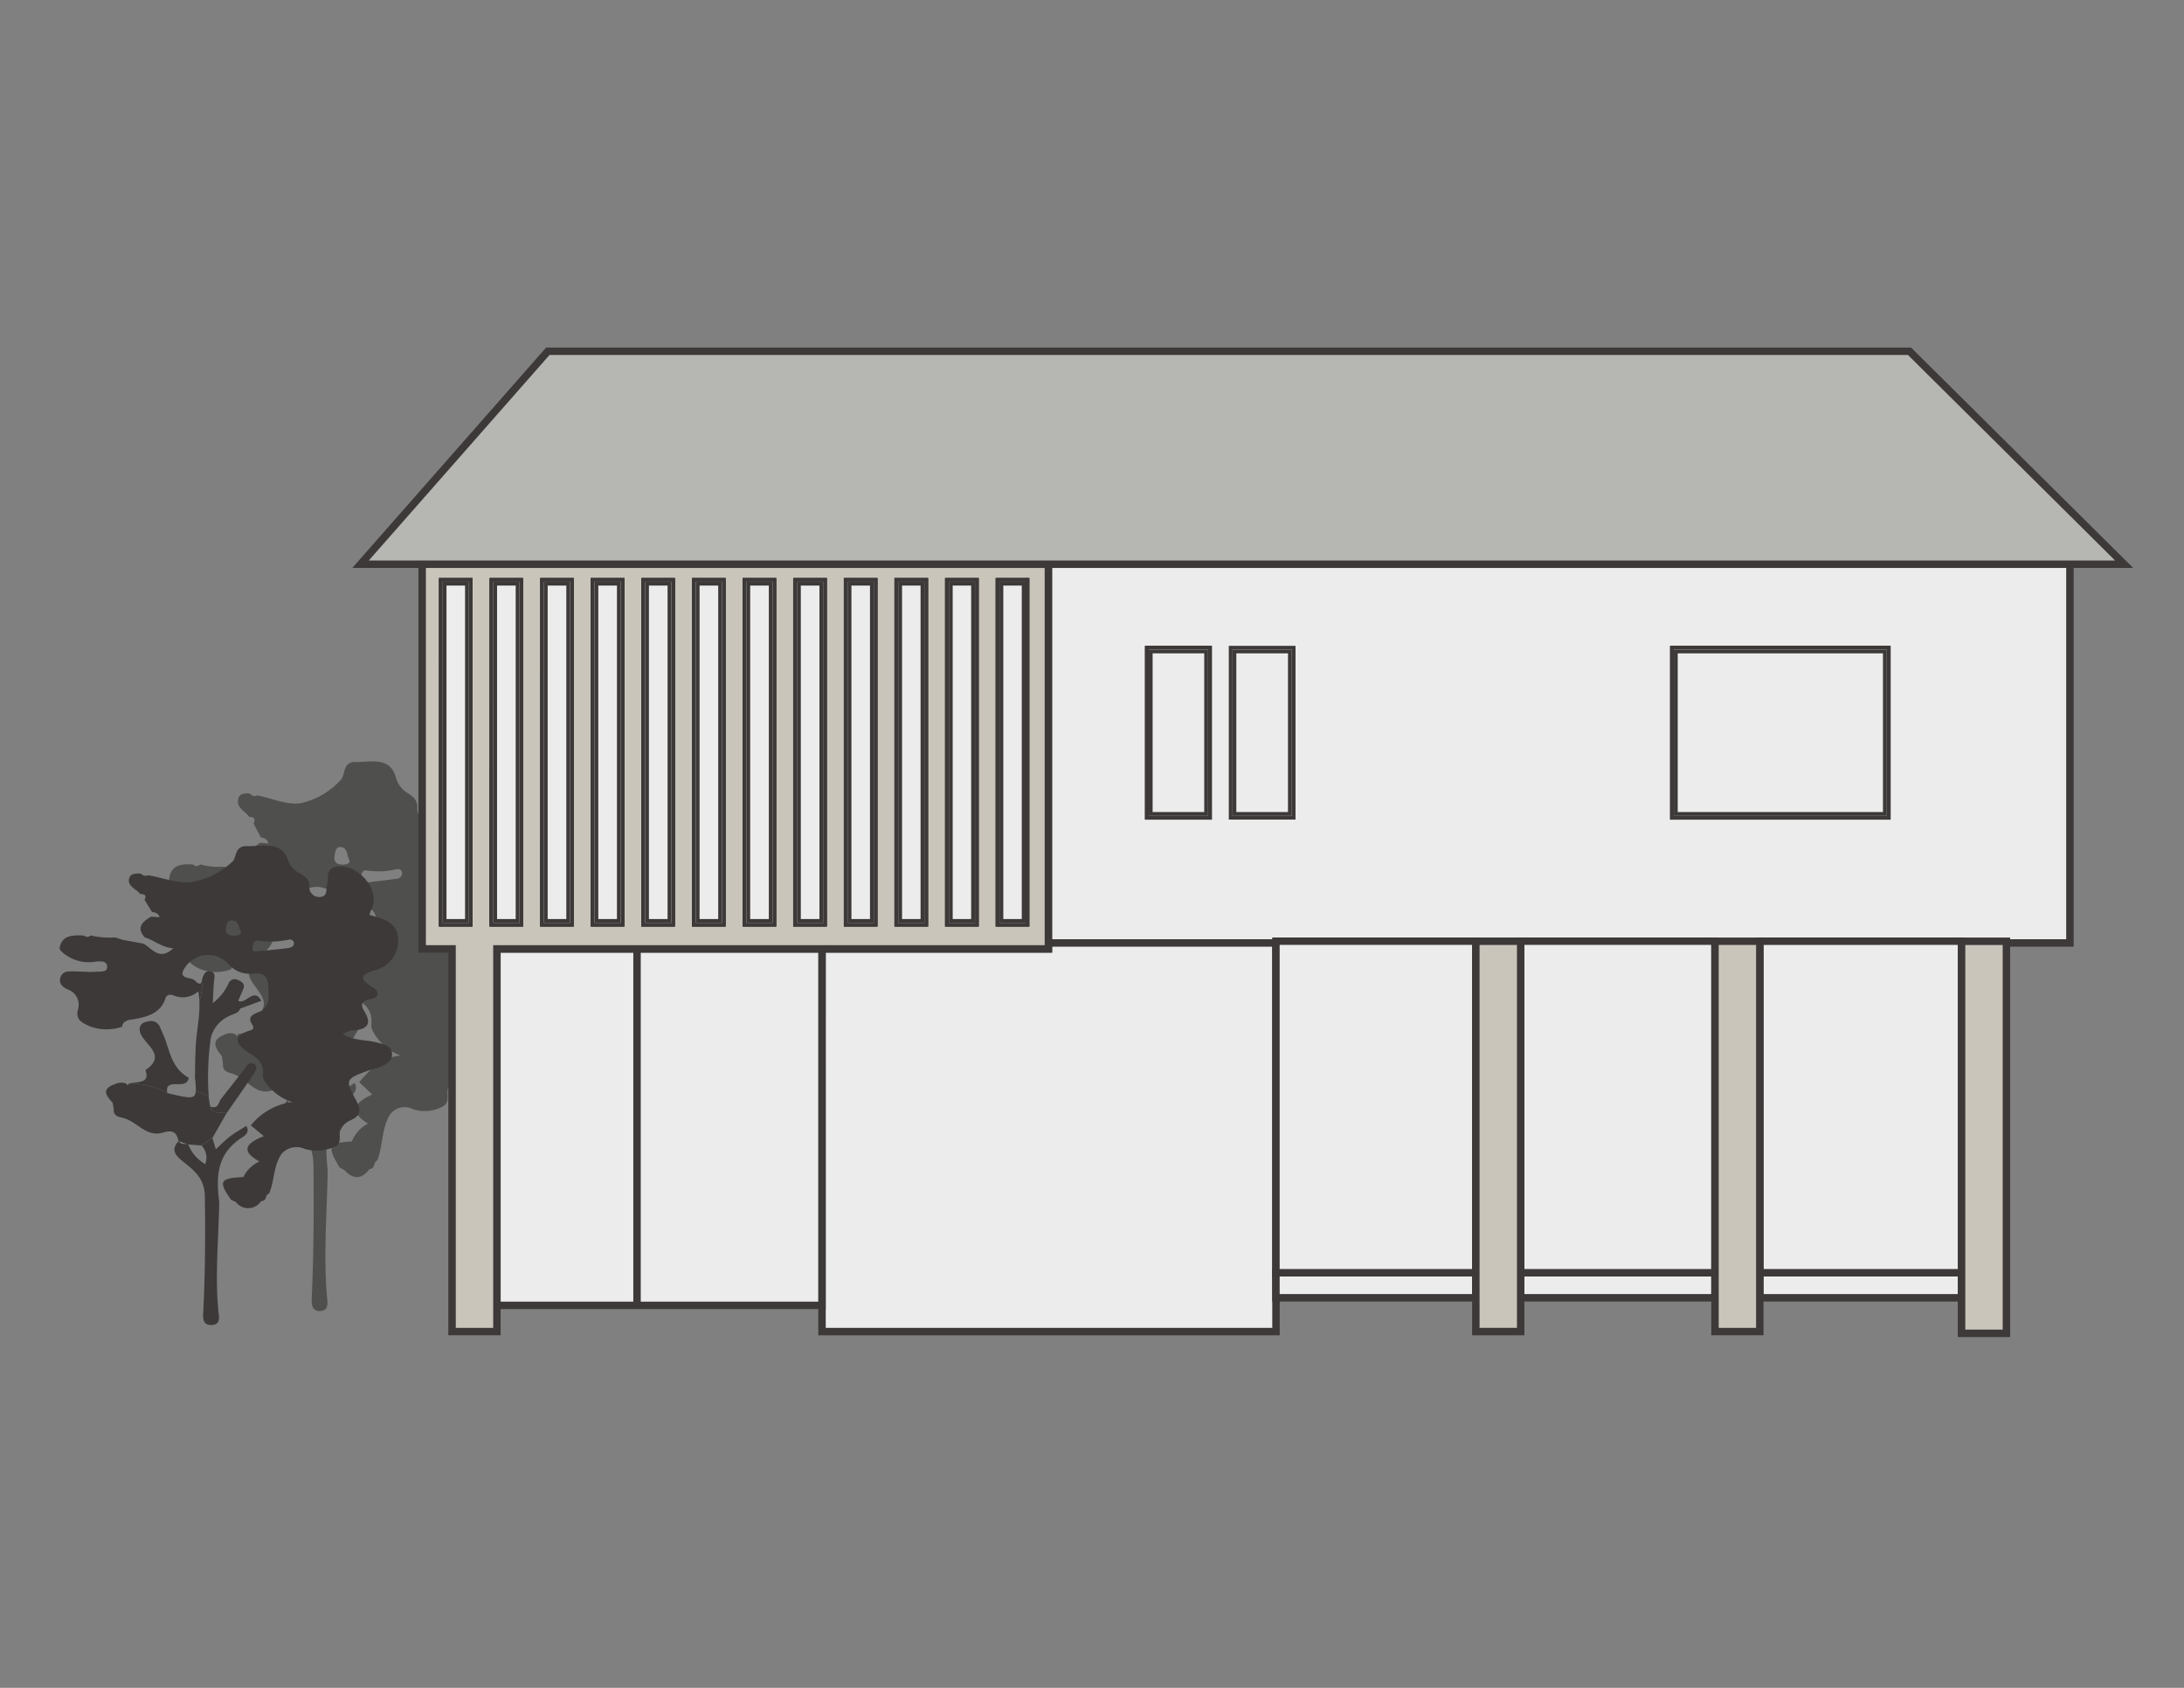 <svg xmlns="http://www.w3.org/2000/svg" xmlns:xlink="http://www.w3.org/1999/xlink" width="220" height="170" viewBox="0 0 220 170">
  <rect x="0" y="0" width="220" height="170" fill="#808080" stroke="none"/>
  <defs>
    <clipPath id="clip-path">
      <path id="パス_17443" data-name="パス 17443" d="M578.108,51.031h20.7v16h-20.7Zm-.376,16.375h21.453V50.657H577.732Z" fill="none"/>
    </clipPath>
    <clipPath id="clip-path-2">
      <path id="パス_17464" data-name="パス 17464" d="M454.092,44.205h1.885V77.8h-1.885Zm-.375,33.971h2.635V43.831h-2.635Z" fill="none"/>
    </clipPath>
    <clipPath id="clip-path-3">
      <path id="パス_17468" data-name="パス 17468" d="M459.19,44.205h1.885V77.8H459.19Zm-.375,33.971h2.635V43.831h-2.635Z" fill="none"/>
    </clipPath>
    <clipPath id="clip-path-4">
      <path id="パス_17472" data-name="パス 17472" d="M464.288,44.205h1.885V77.8h-1.885Zm-.376,33.971h2.635V43.831h-2.635Z" fill="none"/>
    </clipPath>
    <clipPath id="clip-path-5">
      <path id="パス_17476" data-name="パス 17476" d="M469.387,44.205h1.885V77.8h-1.885Zm-.375,33.971h2.635V43.831h-2.635Z" fill="none"/>
    </clipPath>
    <clipPath id="clip-path-6">
      <path id="パス_17480" data-name="パス 17480" d="M474.485,44.205h1.885V77.8h-1.885Zm-.375,33.971h2.635V43.831H474.11Z" fill="none"/>
    </clipPath>
    <clipPath id="clip-path-7">
      <path id="パス_17484" data-name="パス 17484" d="M479.583,44.205h1.885V77.8h-1.885Zm-.375,33.971h2.635V43.831h-2.635Z" fill="none"/>
    </clipPath>
    <clipPath id="clip-path-8">
      <path id="パス_17488" data-name="パス 17488" d="M484.681,44.205h1.884V77.8h-1.884Zm-.375,33.971h2.634V43.831h-2.634Z" fill="none"/>
    </clipPath>
    <clipPath id="clip-path-9">
      <path id="パス_17492" data-name="パス 17492" d="M489.78,44.205h1.884V77.8H489.78ZM489.4,78.176h2.634V43.831H489.4Z" fill="none"/>
    </clipPath>
    <clipPath id="clip-path-10">
      <path id="パス_17496" data-name="パス 17496" d="M494.877,44.205h1.885V77.8h-1.885ZM494.5,78.176h2.635V43.831H494.5Z" fill="none"/>
    </clipPath>
    <clipPath id="clip-path-11">
      <path id="パス_17500" data-name="パス 17500" d="M499.974,44.205h1.885V77.8h-1.885ZM499.6,78.176h2.634V43.831H499.6Z" fill="none"/>
    </clipPath>
    <clipPath id="clip-path-12">
      <path id="パス_17504" data-name="パス 17504" d="M505.074,44.205h1.885V77.8h-1.885ZM504.7,78.176h2.635V43.831H504.7Z" fill="none"/>
    </clipPath>
    <clipPath id="clip-path-13">
      <path id="パス_17508" data-name="パス 17508" d="M510.172,44.205h1.885V77.8h-1.885ZM509.8,78.176h2.635V43.831H509.8Z" fill="none"/>
    </clipPath>
    <clipPath id="clip-path-14">
      <path id="パス_17512" data-name="パス 17512" d="M525.214,51.031h5.223v16h-5.223Zm-.375,16.375h5.973V50.657h-5.973Z" fill="none"/>
    </clipPath>
    <clipPath id="clip-path-15">
      <path id="パス_17515" data-name="パス 17515" d="M533.65,51.031h5.222v16H533.65Zm-.376,16.375h5.972V50.657h-5.972Z" fill="none"/>
    </clipPath>
  </defs>
  <g id="グループ_3137" data-name="グループ 3137" transform="translate(-751 -2671)">
    <g id="グループ_2782" data-name="グループ 2782" transform="translate(11799.504 11547.77)" opacity="0.85">
      <path id="パス_17426" data-name="パス 17426" d="M457.895,84.643c-1.037-.311-2.227-.168-3.392-.972.456-.216.656-.388.864-.4,1.616-.08,2.089-.762,1.287-2.244-.38-.7-.322-1.211.667-1.4,1.007-.2.714-.98.208-1.324-1.987-1.352-.52-1.721.576-2.135a3.674,3.674,0,0,0,1.886-4.02c-.373-1.587-1.629-1.793-2.828-2.232.092-.282.149-.519.245-.74.822-1.886-1.012-4.787-3.076-4.855a1.112,1.112,0,0,0-1.3.892c-.006.03-.01.061-.013.091a7.673,7.673,0,0,1-.06,1.093c-.166.529.1,1.411-.761,1.455-.72.036-1.067-.629-1.039-1.259.037-.856-.539-1.193-1.081-1.55a2.635,2.635,0,0,1-1.113-1.627c-.647-2.029-2.574-1.392-4.08-1.432-1.235-.033-.977,1.286-1.416,1.771a7.635,7.635,0,0,1-3.987,2.358c-1.389.251-2.955-.474-4.443-.77a.6.6,0,0,1-.756-.2c-.463.016-1.013-.06-1.157.535-.229.942.706,1.239,1.108,1.834.495,0,.645.21.423.662l.746,1.4c.363.066.679.19.75.613l-.83-.073c-.911.605-1.493,1.3-.655,2.386.966.345,1.706,1.167,2.873,1.275-1.389,1.489-2.1.034-2.983-.538l-2.1-.446-.752-.273a7.116,7.116,0,0,1-2.435-.225.449.449,0,0,1-.632.057.456.456,0,0,1-.045-.043c-1.2-.086-2.294,0-2.446,1.56l.109.028-.04.106a3.7,3.7,0,0,0,3.578,1.31c.507-.036,1.074-.087,1.124.543.057.723-.666.591-1.072.628a21.6,21.6,0,0,1-2.174-.034c-.537,0-1.127-.1-1.389.573A1.13,1.13,0,0,0,426.9,78.5l.057.022a1.939,1.939,0,0,1,1.073,2.224c-.344,1.263.378,1.638,1.211,2.065a4.235,4.235,0,0,0,3.176.031.878.878,0,0,1,.83-.817c1.578-.269,3.011-.671,3.512-2.472.117-.418.485-.509.877-.3.885.465,1.622.107,2.412-.5a9.768,9.768,0,0,1,.1,1.12,5.881,5.881,0,0,0,.245-2.283c-.063.3-.2.491-.692-.085-.383-.448-1.824-.083-.964-1.532a2.541,2.541,0,0,1,4.281-.434,2.612,2.612,0,0,0,2.356,1.178c1.394-.22,1.662.5,1.7,1.639.03.965.161,1.923-.683,2.649-.626.331-1.53.526-.958,1.553.363.653-.1.661-.494.831-1.2.522-1.21,1.229-.289,2.067.884.8,2.052,1.174,1.875,2.994-.072.742,1.317,2.551,2.949,3.089-1.891.2-3.07,1.382-4.163,2.688l1.3,1.243c-1.621.744-2.49,1.644-.43,2.926a3.582,3.582,0,0,0-1.621,1.805c-2.366.125-2.528.474-1.223,2.629l.47.242c.852.932,1.687,1,2.5-.05l.049-.046c.436-.021.428-.4.539-.675l.266-.269c.528-1.48.4-3.137,1.236-4.533a1.82,1.82,0,0,1,2.327-.548,3.907,3.907,0,0,0,2.864-.2c.918-.39.5-1.223.654-1.886a2.111,2.111,0,0,1,1.025-1.221c1.125-.56,1.052-1.282.609-2.24-1.167-2.522-1.151-2.533,1.412-3.6.278-.115.593-.149.862-.28.675-.327,1.354-.728,1.3-1.6-.06-.912-.823-1.067-1.554-1.286M443.7,72.318c-.661.014-.982-.253-.88-.861.065-.391.093-.951.629-.913.664.047.62.791.823,1.222.222.471-.284.523-.572.553m5.38,1.417c-.955.14-1.915.245-2.809.355-.378-.032-.886.254-.8-.413.042-.332.1-.848.569-.782a7.73,7.73,0,0,0,3.052-.122.419.419,0,0,1,.518.288.352.352,0,0,1,.014.072.561.561,0,0,1-.518.6h-.025" transform="translate(-11457.624 -8862)" fill="#474645" fill-rule="evenodd"/>
      <path id="パス_17427" data-name="パス 17427" d="M441.243,92.062c-.07-.39-.119-.78-.158-1.17-.455-.172-.8-.562-1.292-.661-.047,1.027-.617.873-2.841.263a6.741,6.741,0,0,0-3.84-1.1V89.37c-.047.077-.092.156-.138.234l-.167-.22a1.318,1.318,0,0,0-1.109.077c-1.431.575-.842,1.365-.228,2.156l.114.758c-.064.636.348.849.863.968,1.458.368,2.344,2.307,4.076,1.711,1.176-.4,1.344.169,1.557.977l.029.021.961.4-.039-.028,1.328.127,1.1-.853,1.431-2.9c-.585-.162-1.446.3-1.643-.734" transform="translate(-11457.624 -8862)" fill="#474645" fill-rule="evenodd"/>
      <path id="パス_17428" data-name="パス 17428" d="M443.237,95.482c-.492.432-.915.942-1.449,1.5-.135-.517-.235-.9-.336-1.284l-1.1.853a2.215,2.215,0,0,1,.364,2.147,4.46,4.46,0,0,1-1.684-2.261c-.293-.164-.76.091-.927-.38l-.029-.021c-.851,1.016-.312,1.7.492,2.423a4.967,4.967,0,0,1,2.122,3.934c.062,4.455.032,8.9-.157,13.349-.026.619-.118,1.576.832,1.534.968-.042.729-.98.678-1.6-.349-4.2.029-8.4.087-12.592-.308-2.847-.313-5.591,2.36-7.513a.9.9,0,0,0,.376-1.216c-.01-.02-.021-.039-.033-.058-.536.391-1.1.749-1.6,1.185" transform="translate(-11457.624 -8862)" fill="#474645" fill-rule="evenodd"/>
      <path id="パス_17429" data-name="パス 17429" d="M437.713,89.464c.569,0,1.24.1,1.379-.738-1.538-.989-1.84-2.646-2.3-4.225-.152-.522-.364-1.027-.556-1.537-.186-.492-.467-.851-1.074-.776-.624.077-1.016.358-.988,1.045.138,1.542,2.945,2.75.575,4.6.519,1.637-.861,1.284-1.638,1.563a6.745,6.745,0,0,1,3.839,1.1c-.131-.627.009-1.027.761-1.032" transform="translate(-11457.624 -8862)" fill="#474645" fill-rule="evenodd"/>
      <path id="パス_17430" data-name="パス 17430" d="M439.8,90.233c.491.1.836.489,1.292.661a37.5,37.5,0,0,1,.208-6.775,3.658,3.658,0,0,1,1.84-2.526c.382-.265.952-.289,1.1-.858l2.13-.9c-.769-1.606-1.548.47-2.32-.007.171-.457.352-.911.513-1.372.179-.511-.083-.82-.518-1.014-.474-.212-.755-.092-.978.432A5.966,5.966,0,0,1,441.5,80.1c.042-.883.066-1.768.136-2.649.034-.435.171-.919-.414-1.03-.435-.082-.578.291-.726.66a4.838,4.838,0,0,0-.093.506,5.879,5.879,0,0,1-.245,2.283c.077,2.021-.392,3.964-.377,5.921-.011.126-.021.251-.032.376q-.016,1.278-.034,2.556a12.713,12.713,0,0,1,.09,1.511" transform="translate(-11457.624 -8862)" fill="#473216" fill-rule="evenodd"/>
      <path id="パス_17431" data-name="パス 17431" d="M445.6,87.134c-.526-.334-.712.285-.928.589-.8,1.136-1.557,2.309-2.355,3.45-.27.386-.226,1.194-1.077.892.2,1.029,1.058.572,1.643.734.9-1.5,1.823-2.992,2.7-4.509.2-.345.472-.87.02-1.156" transform="translate(-11457.624 -8862)" fill="#474645" fill-rule="evenodd"/>
      <path id="パス_17432" data-name="パス 17432" d="M447.058,90.222c-1.044-.272-2.24-.147-3.413-.848a3.738,3.738,0,0,1,.87-.347c1.627-.069,2.1-.665,1.295-1.957-.382-.613-.324-1.056.671-1.224,1.013-.171.718-.855.209-1.155-2-1.18-.523-1.5.579-1.862a3.087,3.087,0,0,0,1.9-3.507c-.375-1.384-1.639-1.564-2.845-1.947.093-.246.15-.453.246-.645.827-1.645-1.018-4.175-3.1-4.235-.7-.02-1.2.217-1.316.858a5.729,5.729,0,0,1-.061.953c-.166.462.1,1.231-.766,1.269a.99.99,0,0,1-1.046-1.1c.037-.747-.542-1.04-1.087-1.352a2.328,2.328,0,0,1-1.12-1.419c-.651-1.77-2.59-1.214-4.105-1.249-1.243-.029-.983,1.122-1.424,1.545a7.99,7.99,0,0,1-4.012,2.056c-1.4.219-2.973-.413-4.471-.671a.656.656,0,0,1-.76-.174c-.466.014-1.02-.052-1.165.466-.23.822.711,1.081,1.115,1.6.5,0,.649.183.425.578l.75,1.225c.365.058.683.166.755.535l-.836-.064c-.916.528-1.5,1.135-.659,2.081.972.3,1.717,1.018,2.891,1.112-1.4,1.3-2.112.03-3-.469l-2.113-.389-.757-.238a8.207,8.207,0,0,1-2.45-.2.5.5,0,0,1-.682.012c-1.209-.075-2.308,0-2.461,1.361l.11.024-.04.092a4.039,4.039,0,0,0,3.6,1.142c.51-.032,1.081-.075,1.131.474.057.63-.67.515-1.078.548-.723.057-1.457-.024-2.187-.03-.54,0-1.133-.09-1.4.5-.282.629.1,1.043.668,1.309A1.63,1.63,0,0,1,417,86.82c-.346,1.1.38,1.428,1.218,1.8a4.87,4.87,0,0,0,3.2.027c.021-.463.448-.655.836-.712,1.587-.234,3.029-.586,3.533-2.156.118-.365.488-.444.883-.264a2.329,2.329,0,0,0,2.427-.441,7.436,7.436,0,0,1,.1.977,4.5,4.5,0,0,0,.246-1.991c-.063.26-.2.428-.7-.073-.385-.391-1.835-.072-.97-1.337a2.769,2.769,0,0,1,4.308-.378,2.778,2.778,0,0,0,2.37,1.027c1.4-.192,1.672.437,1.709,1.43.03.841.162,1.677-.687,2.31-.63.289-1.54.459-.965,1.355.366.569-.106.577-.5.725-1.2.455-1.218,1.072-.29,1.8.889.7,2.065,1.025,1.887,2.612-.073.646,1.325,2.225,2.967,2.694a6.462,6.462,0,0,0-4.186,2.353l1.31,1.084c-1.631.649-2.505,1.434-.433,2.552a3.326,3.326,0,0,0-1.63,1.574c-2.38.109-2.545.414-1.231,2.294l.473.211a1.548,1.548,0,0,0,2.165.322,1.569,1.569,0,0,0,.353-.365l.05-.04c.438-.018.431-.345.542-.589l.268-.234c.531-1.29.4-2.736,1.244-3.954a2.01,2.01,0,0,1,2.341-.478,4.494,4.494,0,0,0,2.882-.172c.924-.341.5-1.067.658-1.645a1.933,1.933,0,0,1,1.031-1.065c1.132-.488,1.059-1.119.613-1.954-1.174-2.2-1.157-2.209,1.421-3.139.28-.1.6-.13.867-.244.68-.286,1.362-.635,1.3-1.392-.06-.8-.828-.931-1.564-1.122M432.773,79.481c-.665.012-.988-.22-.885-.751.065-.341.093-.83.633-.8.669.041.624.69.828,1.066.223.411-.285.456-.576.482m5.413,1.236c-.961.122-1.927.213-2.826.309-.38-.028-.891.221-.806-.36.042-.29.1-.74.572-.683a8.928,8.928,0,0,0,3.071-.107.421.421,0,0,1,.526.279l.009.035c.033.312-.234.485-.546.526" transform="translate(-11457.624 -8862)" fill="#302d2c" fill-rule="evenodd"/>
      <path id="パス_17433" data-name="パス 17433" d="M430.3,96.695c-.071-.34-.12-.681-.159-1.02a9.315,9.315,0,0,0-1.3-.577c-.048.9-.621.761-2.86.229a7.559,7.559,0,0,0-3.863-.956V94.35c-.047.068-.093.136-.139.2l-.168-.192a1.51,1.51,0,0,0-1.115.067c-1.44.5-.847,1.191-.23,1.881q.059.332.115.661c-.064.555.35.74.869.844,1.466.321,2.358,2.012,4.1,1.492,1.183-.353,1.352.148,1.566.852l.029.018.968.346-.04-.025,1.336.111,1.1-.744,1.44-2.53c-.588-.141-1.455.258-1.653-.64" transform="translate(-11457.624 -8862)" fill="#302d2c" fill-rule="evenodd"/>
      <path id="パス_17434" data-name="パス 17434" d="M432.316,99.675c-.5.376-.921.822-1.458,1.31l-.338-1.12-1.1.744a1.734,1.734,0,0,1,.367,1.873,3.988,3.988,0,0,1-1.7-1.973c-.3-.143-.765.08-.933-.332l-.029-.018c-.857.886-.314,1.483.495,2.113,1.166.908,2.108,1.757,2.135,3.431.062,3.886.032,7.763-.158,11.644-.026.539-.119,1.375.837,1.338.973-.037.733-.855.682-1.4-.351-3.664.03-7.323.087-10.983-.31-2.483-.315-4.877,2.375-6.553.4-.251.669-.639.344-1.111-.539.341-1.108.653-1.608,1.033" transform="translate(-11457.624 -8862)" fill="#302d2c" fill-rule="evenodd"/>
      <path id="パス_17435" data-name="パス 17435" d="M426.75,94.428c.573,0,1.247.091,1.387-.643-1.548-.863-1.853-2.309-2.314-3.686-.151-.455-.366-.9-.559-1.34a.959.959,0,0,0-1.079-.677c-.629.067-1.022.313-.995.911.139,1.345,2.964,2.4.58,4.016.522,1.428-.866,1.12-1.649,1.363a7.577,7.577,0,0,1,3.863.956c-.131-.547.009-.9.766-.9" transform="translate(-11457.624 -8862)" fill="#302d2c" fill-rule="evenodd"/>
      <path id="パス_17436" data-name="パス 17436" d="M428.845,95.1a9.367,9.367,0,0,1,1.3.577,28.413,28.413,0,0,1,.209-5.909,3.255,3.255,0,0,1,1.852-2.2c.384-.232.958-.252,1.1-.749l2.143-.787c-.774-1.4-1.558.411-2.335,0,.172-.4.354-.8.516-1.2.18-.445-.084-.715-.521-.884a.665.665,0,0,0-.915.223.626.626,0,0,0-.069.154,5.279,5.279,0,0,1-1.573,1.943c.042-.77.066-1.542.136-2.311.034-.379.173-.8-.416-.9-.437-.072-.581.254-.73.576a3.68,3.68,0,0,0-.093.441,4.5,4.5,0,0,1-.246,1.991c.078,1.763-.395,3.458-.38,5.164-.011.109-.021.219-.031.328q-.016,1.115-.034,2.229a9.528,9.528,0,0,1,.091,1.318" transform="translate(-11457.624 -8862)" fill="#302d2c" fill-rule="evenodd"/>
      <path id="パス_17437" data-name="パス 17437" d="M434.688,92.393c-.529-.291-.716.248-.933.514-.81.991-1.567,2.014-2.37,3.009-.271.336-.227,1.041-1.083.778.2.9,1.065.5,1.653.64.908-1.309,1.834-2.61,2.713-3.934.2-.3.475-.758.02-1.008" transform="translate(-11457.624 -8862)" fill="#302d2c" fill-rule="evenodd"/>
      <path id="パス_17438" data-name="パス 17438" d="M606.714,119.345V80.2H514.729v-39h-3.614v-.145H617.629V80.2h-6.4v39.143ZM577.732,67.406h21.453V50.658H577.732Zm-52.89,0h5.973V50.658h-5.973Zm-32.92,51.939V80.8h22.81v-.6h22.92v39.143Z" transform="translate(-11457.624 -8862)" fill="#fff"/>
      <path id="パス_17439" data-name="パス 17439" d="M538.028,119.722l-46.48,0V80.429h22.807V41.58H510.74v-.9H618.005v39.9h-6.4v39.142H606.34V80.58H538.028Zm-45.73-.752,44.98,0V80.58h-22.17v.6H492.3Zm114.792,0h3.765V79.829h6.4v-38.4H515.1v38.4h91.61v.2h.375Zm-7.53-51.189h-22.2v-17.5h22.2Zm-21.452-.75h20.7v-16h-20.7Zm-46.917.75h-6.723v-17.5h6.723Zm-5.974-.75h5.223v-16h-5.223Z" transform="translate(-11457.624 -8862)" fill="#302d2c"/>
      <rect id="長方形_4230" data-name="長方形 4230" width="21.453" height="16.749" transform="translate(-10879.892 -8811.344)" fill="#fff"/>
      <path id="パス_17440" data-name="パス 17440" d="M599.56,67.78h-22.2v-17.5h22.2Zm-21.452-.75h20.7v-16h-20.7Z" transform="translate(-11457.624 -8862)" fill="#302d2c"/>
      <rect id="長方形_4231" data-name="長方形 4231" width="21.453" height="16.749" transform="translate(-10879.892 -8811.344)" fill="#fff"/>
      <path id="パス_17441" data-name="パス 17441" d="M599.56,67.78h-22.2v-17.5h22.2Zm-21.452-.75h20.7v-16h-20.7Z" transform="translate(-11457.624 -8862)" fill="#302d2c"/>
      <g id="グループ_2717" data-name="グループ 2717" transform="translate(-11457.624 -8862)">
        <g id="グループ_2716" data-name="グループ 2716" clip-path="url(#clip-path)">
          <rect id="長方形_4233" data-name="長方形 4233" width="21.453" height="16.749" transform="translate(577.732 50.656)" fill="#fff"/>
          <path id="パス_17442" data-name="パス 17442" d="M599.56,67.78h-22.2v-17.5h22.2Zm-21.452-.75h20.7v-16h-20.7Z" fill="#302d2c"/>
        </g>
      </g>
      <path id="パス_17444" data-name="パス 17444" d="M606.711,80.03V113.5l-20.32.01V80.03Z" transform="translate(-11457.624 -8862)" fill="#fff"/>
      <path id="パス_17445" data-name="パス 17445" d="M586.016,113.885V79.655h21.07v34.22Zm.75-33.48v32.73l19.57-.01V80.4Z" transform="translate(-11457.624 -8862)" fill="#302d2c"/>
      <rect id="長方形_4234" data-name="長方形 4234" width="20.136" height="33.476" transform="translate(-10919.976 -8781.97)" fill="#fff"/>
      <path id="パス_17446" data-name="パス 17446" d="M558.159,113.881H537.273V79.654h20.886Zm-20.135-.75H557.41V80.4H538.024Z" transform="translate(-11457.624 -8862)" fill="#302d2c"/>
      <rect id="長方形_4235" data-name="長方形 4235" width="19.57" height="33.48" transform="translate(-10895.323 -8781.97)" fill="#fff"/>
      <path id="パス_17447" data-name="パス 17447" d="M582.246,113.885h-20.32V79.655h20.32Zm-19.57-.75H581.5V80.4h-18.82Z" transform="translate(-11457.624 -8862)" fill="#302d2c"/>
      <path id="パス_17448" data-name="パス 17448" d="M473.289,116.71H459.174V80.8h32.745V116.71Z" transform="translate(-11457.624 -8862)" fill="#fff"/>
      <path id="パス_17449" data-name="パス 17449" d="M492.294,117.085H458.8V80.429h33.495Zm-32.745-.75h31.995V81.179H459.549Z" transform="translate(-11457.624 -8862)" fill="#302d2c"/>
      <line id="線_148" data-name="線 148" y2="35.907" transform="translate(-10984.335 -8781.196)" fill="#fff"/>
      <rect id="長方形_4236" data-name="長方形 4236" width="0.75" height="35.907" transform="translate(-10984.71 -8781.197)" fill="#302d2c"/>
      <rect id="長方形_4237" data-name="長方形 4237" width="20.324" height="2.521" transform="translate(-10871.234 -8748.577)" fill="#fff"/>
      <path id="パス_17450" data-name="パス 17450" d="M607.089,116.319H586.015v-3.271h21.074Zm-20.324-.75h19.574V113.8H586.765Z" transform="translate(-11457.624 -8862)" fill="#302d2c"/>
      <rect id="長方形_4238" data-name="長方形 4238" width="19.572" height="2.521" transform="translate(-10895.322 -8748.577)" fill="#fff"/>
      <path id="パス_17451" data-name="パス 17451" d="M582.249,116.319H561.927v-3.271h20.322Zm-19.572-.75H581.5V113.8H562.677Z" transform="translate(-11457.624 -8862)" fill="#302d2c"/>
      <rect id="長方形_4239" data-name="長方形 4239" width="20.136" height="2.521" transform="translate(-10919.976 -8748.577)" fill="#fff"/>
      <path id="パス_17452" data-name="パス 17452" d="M558.159,116.319H537.273v-3.271h20.886Zm-20.135-.75H557.41V113.8H538.024Z" transform="translate(-11457.624 -8862)" fill="#302d2c"/>
      <path id="パス_17453" data-name="パス 17453" d="M454.658,119.345V80.8h-3.011V41.2h63.082V80.8H459.175v38.541ZM509.8,78.175h2.634V43.831H509.8Zm-5.1,0h2.634V43.831H504.7Zm-5.1,0h2.634V43.831H499.6Zm-5.1,0h2.635V43.831H494.5Zm-5.1,0h2.634V43.831H489.4Zm-5.1,0h2.634V43.831H484.3Zm-5.1,0h2.635V43.831H479.2Zm-5.1,0h2.634V43.831H474.1Zm-5.1,0h2.635V43.831H469Zm-5.1,0h2.634V43.831h-2.613Zm-5.1,0h2.634V43.831h-2.613Zm-5.1,0h2.635V43.831h-2.614Z" transform="translate(-11457.624 -8862)" fill="#d7d1c6"/>
      <path id="パス_17454" data-name="パス 17454" d="M459.55,119.72h-5.268V81.179h-3.01V40.829H515.1v40.35H459.55Zm-4.518-.75H458.8V80.429h55.554V41.579H452.022v38.85h3.01ZM512.8,78.55h-3.384V43.456H512.8Zm-2.633-.75h1.884V44.206h-1.884Zm-2.466.75h-3.384V43.456h3.384Zm-2.634-.75h1.884V44.206h-1.884Zm-2.466.75h-3.384V43.456h3.384Zm-2.635-.75h1.884V44.206h-1.884Zm-2.464.75h-3.385V43.456h3.385Zm-2.635-.75h1.885V44.206h-1.885Zm-2.467.75h-3.384V43.456H492.4Zm-2.633-.75h1.884V44.206h-1.884Zm-2.466.75h-3.384V43.456h3.384Zm-2.634-.75h1.884V44.206h-1.884Zm-2.465.75h-3.385V43.456h3.385Zm-2.635-.75h1.885V44.206h-1.885Zm-2.466.75h-3.384V43.456h3.384Zm-2.634-.75h1.884V44.206h-1.884Zm-2.465.75h-3.385V43.456h3.385Zm-2.635-.75h1.885V44.206h-1.885Zm-2.466.75h-3.384l.021-35.094h3.363Zm-2.634-.75h1.884V44.206h-1.863Zm-2.466.75h-3.384l.021-35.094h3.363Zm-2.634-.75h1.884V44.206h-1.863Zm-2.465.75h-3.385l.021-35.094h3.364Zm-2.635-.75h1.885V44.206h-1.864Z" transform="translate(-11457.624 -8862)" fill="#302d2c"/>
      <path id="パス_17455" data-name="パス 17455" d="M562.3,113.091V80.031h-4.516v39.314H562.3Z" transform="translate(-11457.624 -8862)" fill="#d7d1c6"/>
      <path id="パス_17456" data-name="パス 17456" d="M562.676,119.72H557.41V79.657h5.266Zm-4.515-.75h3.766V80.407h-3.766Z" transform="translate(-11457.624 -8862)" fill="#302d2c"/>
      <path id="パス_17457" data-name="パス 17457" d="M586.39,113.091V80.031h-4.516v39.314h4.516Z" transform="translate(-11457.624 -8862)" fill="#d7d1c6"/>
      <path id="パス_17458" data-name="パス 17458" d="M586.764,119.72H581.5V79.657h5.266Zm-4.515-.75h3.766V80.407h-3.766Z" transform="translate(-11457.624 -8862)" fill="#302d2c"/>
      <path id="パス_17459" data-name="パス 17459" d="M611.231,113.235v-33.2h-4.516v39.486h4.516v-6.286Z" transform="translate(-11457.624 -8862)" fill="#d7d1c6"/>
      <path id="パス_17460" data-name="パス 17460" d="M611.606,119.9H606.34V79.661h5.266Zm-4.516-.75h3.766V80.411H607.09Z" transform="translate(-11457.624 -8862)" fill="#302d2c"/>
      <rect id="長方形_4240" data-name="長方形 4240" width="2.635" height="34.344" transform="translate(-11003.907 -8818.169)" fill="#fff"/>
      <path id="パス_17461" data-name="パス 17461" d="M456.727,78.55h-3.385v-35.1h3.385Zm-2.635-.75h1.885v-33.6h-1.885Z" transform="translate(-11457.624 -8862)" fill="#302d2c"/>
      <rect id="長方形_4241" data-name="長方形 4241" width="2.635" height="34.345" transform="translate(-11003.907 -8818.169)" fill="#fff"/>
      <path id="パス_17462" data-name="パス 17462" d="M456.727,78.551h-3.385v-35.1h3.385Zm-2.635-.75h1.885v-33.6h-1.885Z" transform="translate(-11457.624 -8862)" fill="#302d2c"/>
      <g id="グループ_2721" data-name="グループ 2721" transform="translate(-11457.624 -8862)">
        <g id="グループ_2720" data-name="グループ 2720" clip-path="url(#clip-path-2)">
          <rect id="長方形_4243" data-name="長方形 4243" width="2.635" height="34.345" transform="translate(453.717 43.831)" fill="#fff"/>
          <path id="パス_17463" data-name="パス 17463" d="M456.727,78.551h-3.385v-35.1h3.385Zm-2.635-.75h1.885v-33.6h-1.885Z" fill="#302d2c"/>
        </g>
      </g>
      <rect id="長方形_4244" data-name="長方形 4244" width="2.635" height="34.344" transform="translate(-10998.81 -8818.169)" fill="#fff"/>
      <path id="パス_17465" data-name="パス 17465" d="M461.824,78.55h-3.385v-35.1h3.385Zm-2.634-.75h1.885v-33.6H459.19Z" transform="translate(-11457.624 -8862)" fill="#302d2c"/>
      <rect id="長方形_4245" data-name="長方形 4245" width="2.635" height="34.345" transform="translate(-10998.81 -8818.169)" fill="#fff"/>
      <path id="パス_17466" data-name="パス 17466" d="M461.824,78.551h-3.385v-35.1h3.385Zm-2.634-.75h1.885v-33.6H459.19Z" transform="translate(-11457.624 -8862)" fill="#302d2c"/>
      <g id="グループ_2725" data-name="グループ 2725" transform="translate(-11457.624 -8862)">
        <g id="グループ_2724" data-name="グループ 2724" clip-path="url(#clip-path-3)">
          <rect id="長方形_4247" data-name="長方形 4247" width="2.635" height="34.345" transform="translate(458.814 43.831)" fill="#fff"/>
          <path id="パス_17467" data-name="パス 17467" d="M461.824,78.551h-3.385v-35.1h3.385Zm-2.634-.75h1.885v-33.6H459.19Z" fill="#302d2c"/>
        </g>
      </g>
      <rect id="長方形_4248" data-name="長方形 4248" width="2.635" height="34.344" transform="translate(-10993.711 -8818.169)" fill="#fff"/>
      <path id="パス_17469" data-name="パス 17469" d="M466.923,78.55h-3.385v-35.1h3.385Zm-2.635-.75h1.885v-33.6h-1.885Z" transform="translate(-11457.624 -8862)" fill="#302d2c"/>
      <rect id="長方形_4249" data-name="長方形 4249" width="2.635" height="34.345" transform="translate(-10993.711 -8818.169)" fill="#fff"/>
      <path id="パス_17470" data-name="パス 17470" d="M466.923,78.551h-3.385v-35.1h3.385Zm-2.635-.75h1.885v-33.6h-1.885Z" transform="translate(-11457.624 -8862)" fill="#302d2c"/>
      <g id="グループ_2729" data-name="グループ 2729" transform="translate(-11457.624 -8862)">
        <g id="グループ_2728" data-name="グループ 2728" clip-path="url(#clip-path-4)">
          <rect id="長方形_4251" data-name="長方形 4251" width="2.635" height="34.345" transform="translate(463.913 43.831)" fill="#fff"/>
          <path id="パス_17471" data-name="パス 17471" d="M466.923,78.551h-3.385v-35.1h3.385Zm-2.635-.75h1.885v-33.6h-1.885Z" fill="#302d2c"/>
        </g>
      </g>
      <rect id="長方形_4252" data-name="長方形 4252" width="2.635" height="34.344" transform="translate(-10988.612 -8818.169)" fill="#fff"/>
      <path id="パス_17473" data-name="パス 17473" d="M472.022,78.55h-3.385v-35.1h3.385Zm-2.635-.75h1.885v-33.6h-1.885Z" transform="translate(-11457.624 -8862)" fill="#302d2c"/>
      <rect id="長方形_4253" data-name="長方形 4253" width="2.635" height="34.345" transform="translate(-10988.612 -8818.169)" fill="#fff"/>
      <path id="パス_17474" data-name="パス 17474" d="M472.022,78.551h-3.385v-35.1h3.385Zm-2.635-.75h1.885v-33.6h-1.885Z" transform="translate(-11457.624 -8862)" fill="#302d2c"/>
      <g id="グループ_2733" data-name="グループ 2733" transform="translate(-11457.624 -8862)">
        <g id="グループ_2732" data-name="グループ 2732" clip-path="url(#clip-path-5)">
          <rect id="長方形_4255" data-name="長方形 4255" width="2.635" height="34.345" transform="translate(469.012 43.831)" fill="#fff"/>
          <path id="パス_17475" data-name="パス 17475" d="M472.022,78.551h-3.385v-35.1h3.385Zm-2.635-.75h1.885v-33.6h-1.885Z" fill="#302d2c"/>
        </g>
      </g>
      <rect id="長方形_4256" data-name="長方形 4256" width="2.635" height="34.344" transform="translate(-10983.514 -8818.169)" fill="#fff"/>
      <path id="パス_17477" data-name="パス 17477" d="M477.12,78.55h-3.385v-35.1h3.385Zm-2.635-.75h1.885v-33.6h-1.885Z" transform="translate(-11457.624 -8862)" fill="#302d2c"/>
      <rect id="長方形_4257" data-name="長方形 4257" width="2.635" height="34.345" transform="translate(-10983.514 -8818.169)" fill="#fff"/>
      <path id="パス_17478" data-name="パス 17478" d="M477.12,78.551h-3.385v-35.1h3.385Zm-2.635-.75h1.885v-33.6h-1.885Z" transform="translate(-11457.624 -8862)" fill="#302d2c"/>
      <g id="グループ_2737" data-name="グループ 2737" transform="translate(-11457.624 -8862)">
        <g id="グループ_2736" data-name="グループ 2736" clip-path="url(#clip-path-6)">
          <rect id="長方形_4259" data-name="長方形 4259" width="2.635" height="34.345" transform="translate(474.11 43.831)" fill="#fff"/>
          <path id="パス_17479" data-name="パス 17479" d="M477.12,78.551h-3.385v-35.1h3.385Zm-2.635-.75h1.885v-33.6h-1.885Z" fill="#302d2c"/>
        </g>
      </g>
      <rect id="長方形_4260" data-name="長方形 4260" width="2.635" height="34.344" transform="translate(-10978.416 -8818.169)" fill="#fff"/>
      <path id="パス_17481" data-name="パス 17481" d="M482.217,78.55h-3.385v-35.1h3.385Zm-2.634-.75h1.885v-33.6h-1.885Z" transform="translate(-11457.624 -8862)" fill="#302d2c"/>
      <rect id="長方形_4261" data-name="長方形 4261" width="2.635" height="34.345" transform="translate(-10978.416 -8818.169)" fill="#fff"/>
      <path id="パス_17482" data-name="パス 17482" d="M482.217,78.551h-3.385v-35.1h3.385Zm-2.634-.75h1.885v-33.6h-1.885Z" transform="translate(-11457.624 -8862)" fill="#302d2c"/>
      <g id="グループ_2741" data-name="グループ 2741" transform="translate(-11457.624 -8862)">
        <g id="グループ_2740" data-name="グループ 2740" clip-path="url(#clip-path-7)">
          <rect id="長方形_4263" data-name="長方形 4263" width="2.635" height="34.345" transform="translate(479.208 43.831)" fill="#fff"/>
          <path id="パス_17483" data-name="パス 17483" d="M482.217,78.551h-3.385v-35.1h3.385Zm-2.634-.75h1.885v-33.6h-1.885Z" fill="#302d2c"/>
        </g>
      </g>
      <rect id="長方形_4264" data-name="長方形 4264" width="2.634" height="34.344" transform="translate(-10973.317 -8818.169)" fill="#fff"/>
      <path id="パス_17485" data-name="パス 17485" d="M487.316,78.55h-3.384v-35.1h3.384Zm-2.634-.75h1.884v-33.6h-1.884Z" transform="translate(-11457.624 -8862)" fill="#302d2c"/>
      <rect id="長方形_4265" data-name="長方形 4265" width="2.634" height="34.345" transform="translate(-10973.317 -8818.169)" fill="#fff"/>
      <path id="パス_17486" data-name="パス 17486" d="M487.316,78.551h-3.384v-35.1h3.384Zm-2.634-.75h1.884v-33.6h-1.884Z" transform="translate(-11457.624 -8862)" fill="#302d2c"/>
      <g id="グループ_2745" data-name="グループ 2745" transform="translate(-11457.624 -8862)">
        <g id="グループ_2744" data-name="グループ 2744" clip-path="url(#clip-path-8)">
          <rect id="長方形_4267" data-name="長方形 4267" width="2.634" height="34.345" transform="translate(484.307 43.831)" fill="#fff"/>
          <path id="パス_17487" data-name="パス 17487" d="M487.316,78.551h-3.384v-35.1h3.384Zm-2.634-.75h1.884v-33.6h-1.884Z" fill="#302d2c"/>
        </g>
      </g>
      <rect id="長方形_4268" data-name="長方形 4268" width="2.634" height="34.344" transform="translate(-10968.219 -8818.169)" fill="#fff"/>
      <path id="パス_17489" data-name="パス 17489" d="M492.414,78.55H489.03v-35.1h3.384Zm-2.634-.75h1.884v-33.6H489.78Z" transform="translate(-11457.624 -8862)" fill="#302d2c"/>
      <rect id="長方形_4269" data-name="長方形 4269" width="2.634" height="34.345" transform="translate(-10968.219 -8818.169)" fill="#fff"/>
      <path id="パス_17490" data-name="パス 17490" d="M492.414,78.551H489.03v-35.1h3.384Zm-2.634-.75h1.884v-33.6H489.78Z" transform="translate(-11457.624 -8862)" fill="#302d2c"/>
      <g id="グループ_2749" data-name="グループ 2749" transform="translate(-11457.624 -8862)">
        <g id="グループ_2748" data-name="グループ 2748" clip-path="url(#clip-path-9)">
          <rect id="長方形_4271" data-name="長方形 4271" width="2.634" height="34.345" transform="translate(489.405 43.831)" fill="#fff"/>
          <path id="パス_17491" data-name="パス 17491" d="M492.414,78.551H489.03v-35.1h3.384Zm-2.634-.75h1.884v-33.6H489.78Z" fill="#302d2c"/>
        </g>
      </g>
      <rect id="長方形_4272" data-name="長方形 4272" width="2.635" height="34.344" transform="translate(-10963.122 -8818.169)" fill="#fff"/>
      <path id="パス_17493" data-name="パス 17493" d="M497.512,78.55h-3.385v-35.1h3.385Zm-2.634-.75h1.885v-33.6h-1.885Z" transform="translate(-11457.624 -8862)" fill="#302d2c"/>
      <rect id="長方形_4273" data-name="長方形 4273" width="2.635" height="34.345" transform="translate(-10963.123 -8818.169)" fill="#fff"/>
      <path id="パス_17494" data-name="パス 17494" d="M497.511,78.551h-3.385v-35.1h3.385Zm-2.634-.75h1.885v-33.6h-1.885Z" transform="translate(-11457.624 -8862)" fill="#302d2c"/>
      <g id="グループ_2753" data-name="グループ 2753" transform="translate(-11457.624 -8862)">
        <g id="グループ_2752" data-name="グループ 2752" clip-path="url(#clip-path-10)">
          <rect id="長方形_4275" data-name="長方形 4275" width="2.635" height="34.345" transform="translate(494.501 43.831)" fill="#fff"/>
          <path id="パス_17495" data-name="パス 17495" d="M497.511,78.551h-3.385v-35.1h3.385Zm-2.634-.75h1.885v-33.6h-1.885Z" fill="#302d2c"/>
        </g>
      </g>
      <rect id="長方形_4276" data-name="長方形 4276" width="2.635" height="34.344" transform="translate(-10958.023 -8818.169)" fill="#fff"/>
      <path id="パス_17497" data-name="パス 17497" d="M502.611,78.55h-3.385v-35.1h3.385Zm-2.635-.75h1.885v-33.6h-1.885Z" transform="translate(-11457.624 -8862)" fill="#302d2c"/>
      <rect id="長方形_4277" data-name="長方形 4277" width="2.635" height="34.345" transform="translate(-10958.024 -8818.169)" fill="#fff"/>
      <path id="パス_17498" data-name="パス 17498" d="M502.61,78.551h-3.385v-35.1h3.385Zm-2.635-.75h1.885v-33.6h-1.885Z" transform="translate(-11457.624 -8862)" fill="#302d2c"/>
      <g id="グループ_2757" data-name="グループ 2757" transform="translate(-11457.624 -8862)">
        <g id="グループ_2756" data-name="グループ 2756" clip-path="url(#clip-path-11)">
          <rect id="長方形_4279" data-name="長方形 4279" width="2.635" height="34.345" transform="translate(499.6 43.831)" fill="#fff"/>
          <path id="パス_17499" data-name="パス 17499" d="M502.61,78.551h-3.385v-35.1h3.385Zm-2.635-.75h1.885v-33.6h-1.885Z" fill="#302d2c"/>
        </g>
      </g>
      <rect id="長方形_4280" data-name="長方形 4280" width="2.635" height="34.344" transform="translate(-10952.925 -8818.169)" fill="#fff"/>
      <path id="パス_17501" data-name="パス 17501" d="M507.709,78.55h-3.385v-35.1h3.385Zm-2.635-.75h1.885v-33.6h-1.885Z" transform="translate(-11457.624 -8862)" fill="#302d2c"/>
      <rect id="長方形_4281" data-name="長方形 4281" width="2.635" height="34.345" transform="translate(-10952.925 -8818.169)" fill="#fff"/>
      <path id="パス_17502" data-name="パス 17502" d="M507.709,78.551h-3.385v-35.1h3.385Zm-2.635-.75h1.885v-33.6h-1.885Z" transform="translate(-11457.624 -8862)" fill="#302d2c"/>
      <g id="グループ_2761" data-name="グループ 2761" transform="translate(-11457.624 -8862)">
        <g id="グループ_2760" data-name="グループ 2760" clip-path="url(#clip-path-12)">
          <rect id="長方形_4283" data-name="長方形 4283" width="2.635" height="34.345" transform="translate(504.699 43.831)" fill="#fff"/>
          <path id="パス_17503" data-name="パス 17503" d="M507.709,78.551h-3.385v-35.1h3.385Zm-2.635-.75h1.885v-33.6h-1.885Z" fill="#302d2c"/>
        </g>
      </g>
      <rect id="長方形_4284" data-name="長方形 4284" width="2.635" height="34.344" transform="translate(-10947.827 -8818.169)" fill="#fff"/>
      <path id="パス_17505" data-name="パス 17505" d="M512.807,78.55h-3.385v-35.1h3.385Zm-2.635-.75h1.885v-33.6h-1.885Z" transform="translate(-11457.624 -8862)" fill="#302d2c"/>
      <rect id="長方形_4285" data-name="長方形 4285" width="2.635" height="34.345" transform="translate(-10947.827 -8818.169)" fill="#fff"/>
      <path id="パス_17506" data-name="パス 17506" d="M512.807,78.551h-3.385v-35.1h3.385Zm-2.635-.75h1.885v-33.6h-1.885Z" transform="translate(-11457.624 -8862)" fill="#302d2c"/>
      <g id="グループ_2765" data-name="グループ 2765" transform="translate(-11457.624 -8862)">
        <g id="グループ_2764" data-name="グループ 2764" clip-path="url(#clip-path-13)">
          <rect id="長方形_4287" data-name="長方形 4287" width="2.635" height="34.345" transform="translate(509.797 43.831)" fill="#fff"/>
          <path id="パス_17507" data-name="パス 17507" d="M512.807,78.551h-3.385v-35.1h3.385Zm-2.635-.75h1.885v-33.6h-1.885Z" fill="#302d2c"/>
        </g>
      </g>
      <rect id="長方形_4288" data-name="長方形 4288" width="5.973" height="16.749" transform="translate(-10932.785 -8811.344)" fill="#fff"/>
      <path id="パス_17509" data-name="パス 17509" d="M531.187,67.78h-6.723v-17.5h6.723Zm-5.973-.75h5.223v-16h-5.223Z" transform="translate(-11457.624 -8862)" fill="#302d2c"/>
      <rect id="長方形_4289" data-name="長方形 4289" width="5.973" height="16.749" transform="translate(-10932.785 -8811.344)" fill="#fff"/>
      <path id="パス_17510" data-name="パス 17510" d="M531.187,67.78h-6.723v-17.5h6.723Zm-5.973-.75h5.223v-16h-5.223Z" transform="translate(-11457.624 -8862)" fill="#302d2c"/>
      <g id="グループ_2769" data-name="グループ 2769" transform="translate(-11457.624 -8862)">
        <g id="グループ_2768" data-name="グループ 2768" clip-path="url(#clip-path-14)">
          <rect id="長方形_4291" data-name="長方形 4291" width="5.973" height="16.749" transform="translate(524.839 50.656)" fill="#fff"/>
          <path id="パス_17511" data-name="パス 17511" d="M531.187,67.78h-6.723v-17.5h6.723Zm-5.973-.75h5.223v-16h-5.223Z" fill="#302d2c"/>
        </g>
      </g>
      <rect id="長方形_4292" data-name="長方形 4292" width="5.972" height="16.749" transform="translate(-10924.35 -8811.344)" fill="#fff"/>
      <path id="パス_17513" data-name="パス 17513" d="M539.621,67.78H532.9v-17.5h6.722Zm-5.971-.75h5.222v-16H533.65Z" transform="translate(-11457.624 -8862)" fill="#302d2c"/>
      <g id="グループ_2773" data-name="グループ 2773" transform="translate(-11457.624 -8862)">
        <g id="グループ_2772" data-name="グループ 2772" clip-path="url(#clip-path-15)">
          <rect id="長方形_4294" data-name="長方形 4294" width="5.972" height="16.749" transform="translate(533.274 50.656)" fill="#fff"/>
          <path id="パス_17514" data-name="パス 17514" d="M539.621,67.78H532.9v-17.5h6.722Zm-5.971-.75h5.222v-16H533.65Z" fill="#302d2c"/>
        </g>
      </g>
      <path id="パス_17516" data-name="パス 17516" d="M601.47,20.605H464.3L445.437,42.059h177.65Z" transform="translate(-11457.624 -8862)" fill="#c0bfbc"/>
      <path id="パス_17517" data-name="パス 17517" d="M624,42.434H444.608l19.525-22.2H601.624l.11.108Zm-177.731-.75H622.177l-20.861-20.7H464.472Z" transform="translate(-11457.624 -8862)" fill="#302d2c"/>
    </g>
    <rect id="長方形_4661" data-name="長方形 4661" width="220" height="170" transform="translate(751 2671)" fill="none" opacity="0.25"/>
  </g>
</svg>
